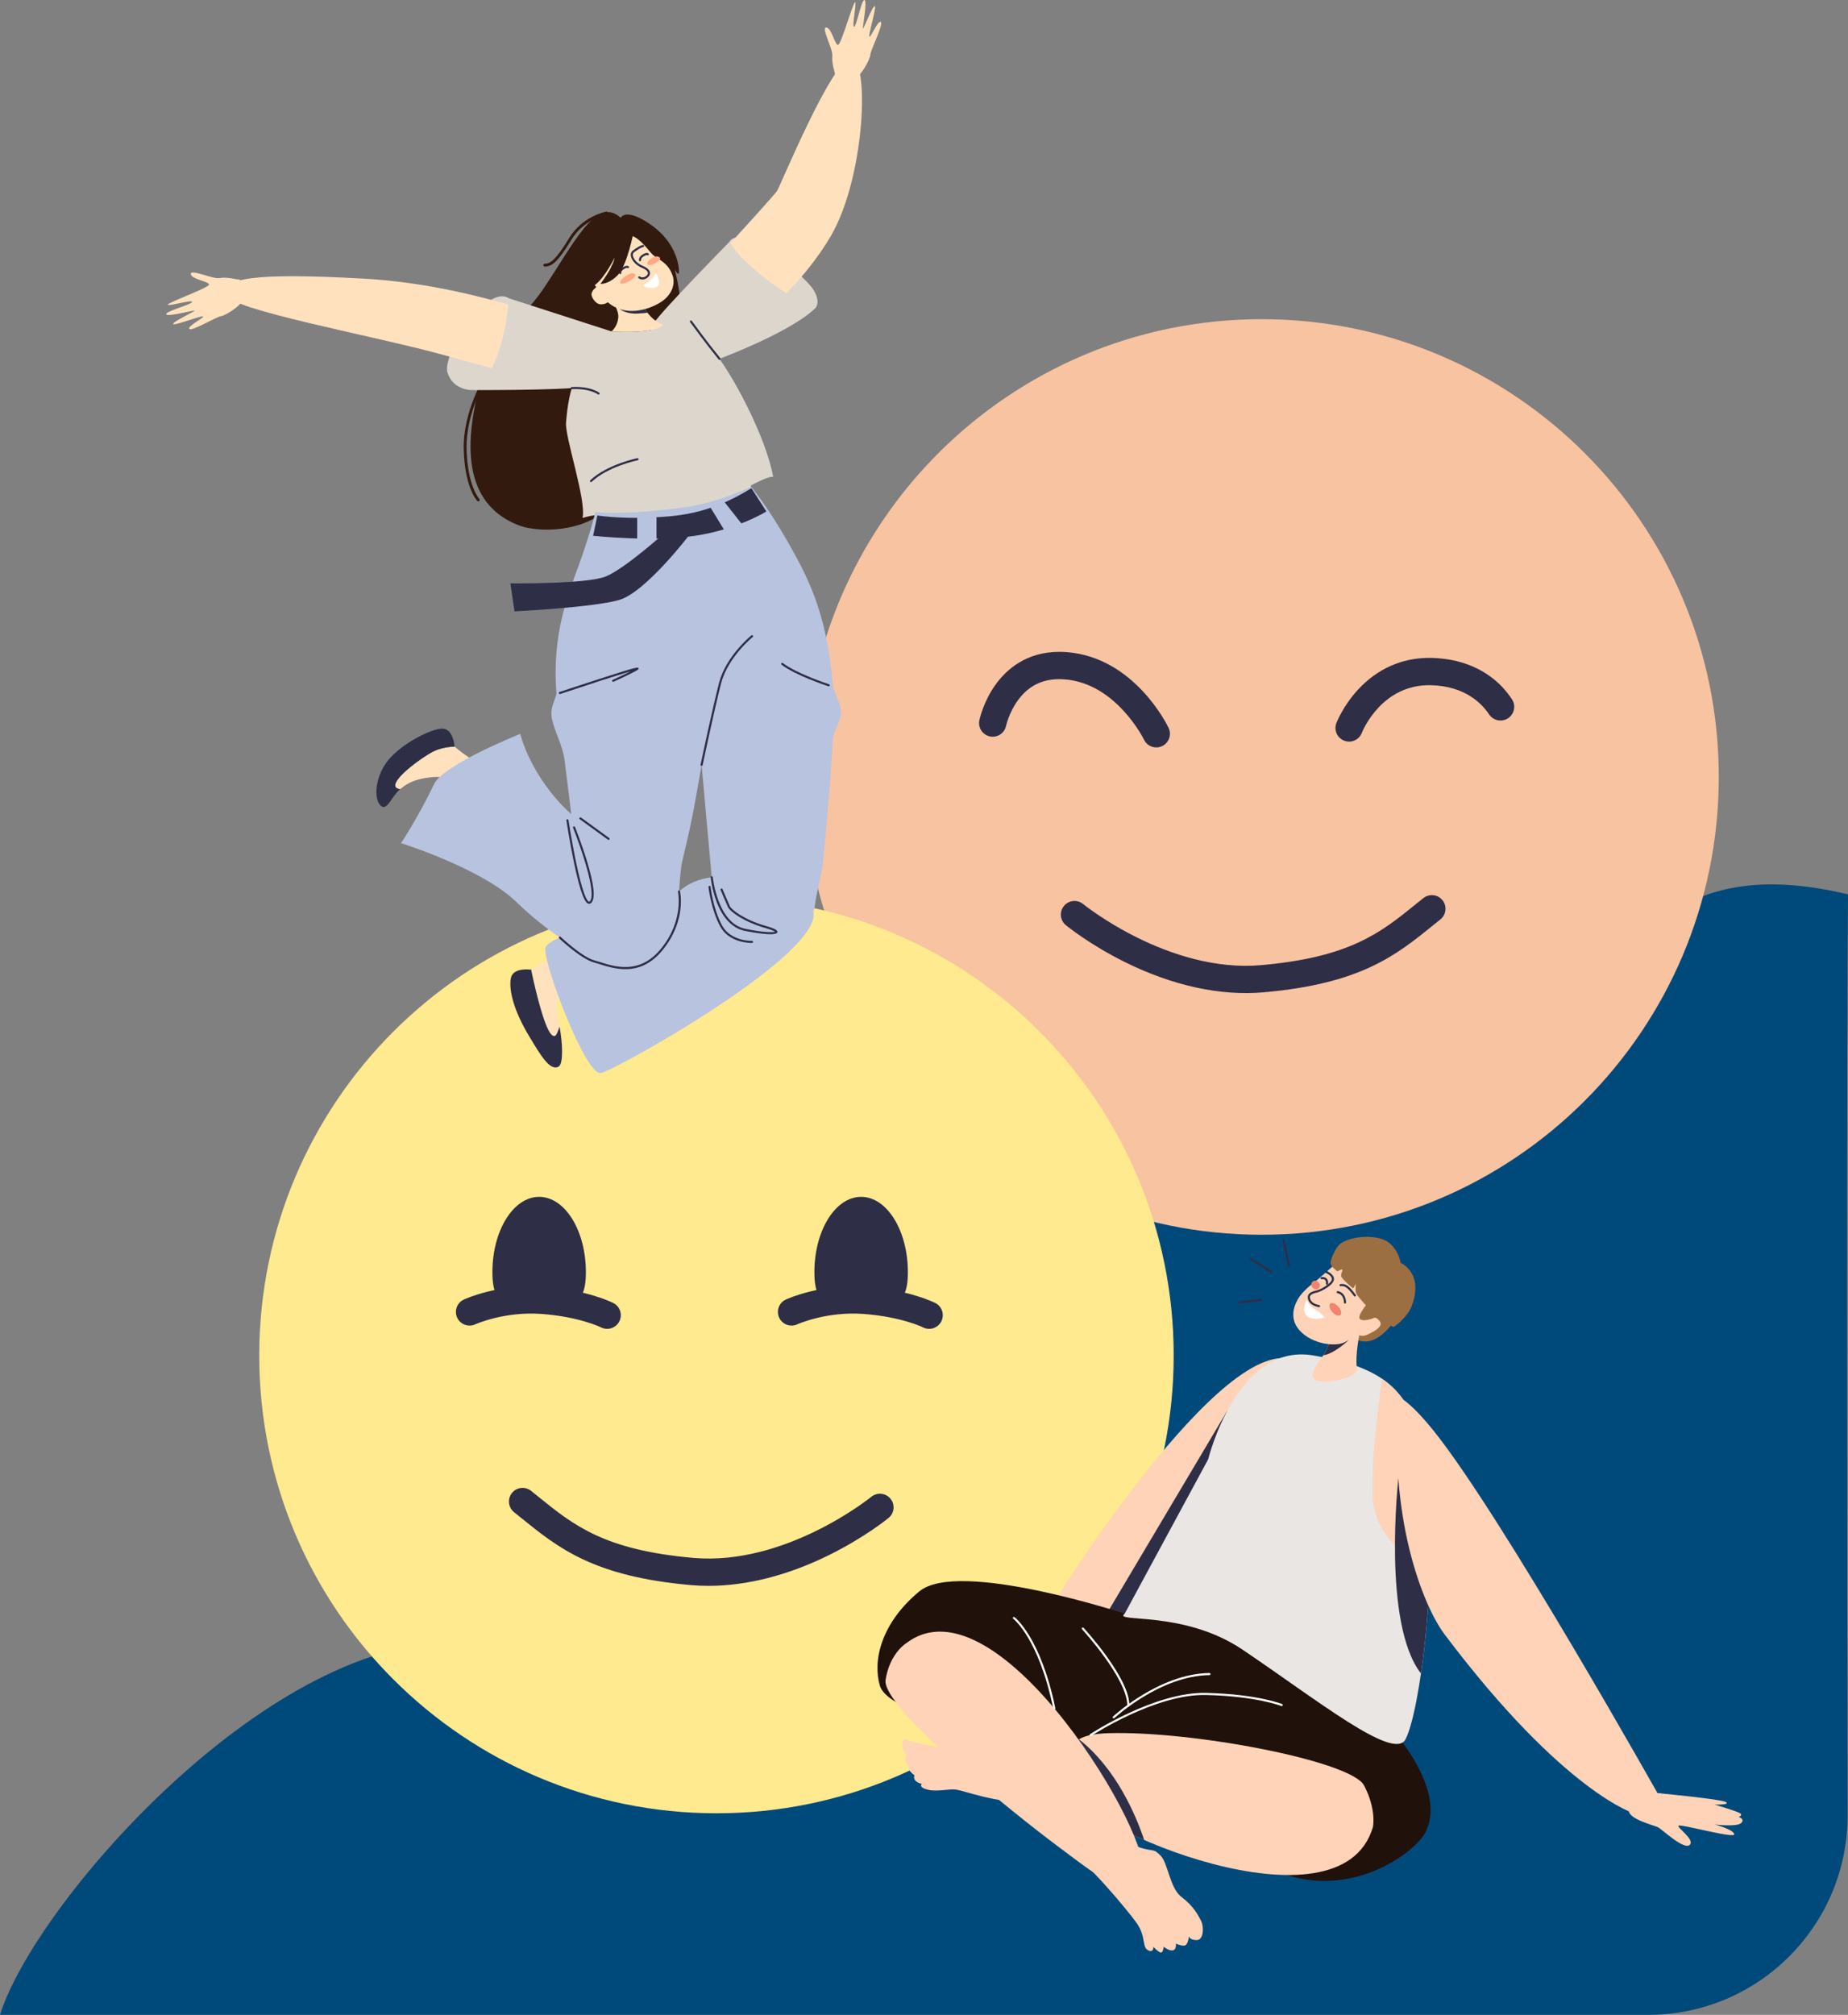 <svg width="278" height="303" viewBox="0 0 278 303" fill="none" xmlns="http://www.w3.org/2000/svg">
<rect x="0" y="0" width="278" height="303" fill="#808080" stroke="none"/>
<path d="M68 247C39.566 247 5.184 286.393 0 303L247.935 303C264.529 303 277.97 289.536 277.941 272.943C277.856 224.152 277.796 160.328 278 134.492C252.786 128.518 244.652 141.287 233.835 158.425C227.98 167.702 216.727 181.29 190.914 167.702C154.19 148.37 134.308 184.308 126.532 203.846C118.757 223.383 97.552 247 68 247Z" fill="#00497B"/>
<g clip-path="url(#clip0_86_2)">
<path d="M189.781 185.685C227.767 185.685 258.561 154.863 258.561 116.843C258.561 78.822 227.767 48 189.781 48C151.794 48 121 78.822 121 116.843C121 154.863 151.794 185.685 189.781 185.685Z" fill="#F8C3A0"/>
<path d="M215.398 134.61C214.949 134.61 214.497 134.757 214.119 135.06C213.75 135.355 213.385 135.65 213.022 135.943C207.707 140.243 203.116 143.957 189.731 145.139C175.831 146.365 163.068 136.059 162.941 135.955C162.065 135.238 160.773 135.365 160.055 136.241C159.337 137.118 159.464 138.409 160.338 139.128C160.482 139.246 163.914 142.048 169.263 144.698C176.405 148.234 183.608 149.801 190.092 149.228C204.721 147.936 210.006 143.662 215.6 139.136C215.958 138.847 216.317 138.557 216.68 138.266C217.565 137.557 217.708 136.266 217.001 135.38C216.596 134.874 216 134.61 215.398 134.61Z" fill="#2E2E47"/>
<path d="M159.351 98.028C154.392 98.028 151.414 100.663 149.759 102.966C147.913 105.535 147.35 108.211 147.327 108.324C147.1 109.434 147.816 110.519 148.925 110.746C150.032 110.973 151.113 110.26 151.344 109.154C151.354 109.108 151.798 107.109 153.161 105.264C154.871 102.948 157.163 101.934 160.165 102.166C167.924 102.763 172.056 111.151 172.096 111.236C172.588 112.255 173.812 112.686 174.831 112.196C175.851 111.707 176.283 110.486 175.796 109.464C175.59 109.031 170.628 98.853 160.48 98.072C160.093 98.042 159.717 98.028 159.351 98.028Z" fill="#2E2E47"/>
<path d="M215.001 98.935C210.86 98.935 207.155 100.591 204.26 103.742C202.044 106.154 201.076 108.628 201.036 108.732C200.629 109.789 201.155 110.977 202.212 111.385C203.266 111.793 204.451 111.268 204.861 110.215C204.989 109.892 207.88 102.825 215.341 103.045C220.4 103.193 222.92 105.795 224.014 107.441C224.522 108.205 225.477 108.535 226.35 108.256C227.641 107.844 228.197 106.314 227.457 105.178C227.067 104.579 226.565 103.916 225.926 103.25C224.124 101.372 220.845 99.1 215.461 98.941C215.307 98.937 215.154 98.935 215.001 98.935Z" fill="#2E2E47"/>
<path d="M107.781 272.685C145.767 272.685 176.561 241.863 176.561 203.843C176.561 165.822 145.767 135 107.781 135C69.794 135 39 165.822 39 203.843C39 241.863 69.794 272.685 107.781 272.685Z" fill="#FFEA8F"/>
<path d="M106.576 238.484C105.679 238.484 104.794 238.445 103.921 238.368C89.291 237.076 84.007 232.802 78.412 228.276C78.055 227.987 77.696 227.697 77.332 227.406C76.448 226.697 76.305 225.406 77.012 224.52C77.72 223.635 79.01 223.492 79.894 224.2C80.263 224.495 80.628 224.79 80.991 225.083C86.306 229.383 90.897 233.097 104.282 234.279C118.183 235.505 130.945 225.199 131.072 225.095C131.948 224.377 133.24 224.505 133.958 225.381C134.675 226.257 134.549 227.549 133.675 228.268C133.531 228.386 130.099 231.188 124.75 233.837C118.569 236.898 112.342 238.484 106.576 238.484Z" fill="#2E2E47"/>
<path d="M88.136 191.31C88.136 197.565 84.988 195.535 81.105 195.535C77.222 195.535 74.074 197.565 74.074 191.31C74.074 185.055 77.222 179.984 81.105 179.984C84.988 179.984 88.136 185.055 88.136 191.31Z" fill="#2E2E47"/>
<path d="M91.336 199.836C91.02 199.836 90.7 199.762 90.4 199.608C90.377 199.596 87.202 198.027 81.51 197.596C75.91 197.171 71.537 199.138 71.493 199.158C70.466 199.629 69.248 199.179 68.775 198.152C68.302 197.124 68.746 195.909 69.771 195.432C69.986 195.332 75.109 192.993 81.82 193.502C88.413 194.002 92.121 195.878 92.276 195.957C93.283 196.476 93.68 197.713 93.162 198.721C92.798 199.429 92.08 199.836 91.336 199.836Z" fill="#2E2E47"/>
<path d="M136.573 191.31C136.573 197.565 133.426 195.535 129.543 195.535C125.659 195.535 122.512 197.565 122.512 191.31C122.512 185.055 125.659 179.984 129.543 179.984C133.426 179.984 136.573 185.055 136.573 191.31Z" fill="#2E2E47"/>
<path d="M139.774 199.836C139.458 199.836 139.138 199.762 138.837 199.608C138.814 199.596 135.64 198.027 129.948 197.596C124.347 197.171 119.975 199.138 119.931 199.158C118.903 199.629 117.686 199.179 117.213 198.152C116.74 197.124 117.184 195.909 118.209 195.432C118.424 195.332 123.546 192.993 130.258 193.502C136.851 194.002 140.559 195.878 140.713 195.957C141.721 196.476 142.117 197.713 141.599 198.721C141.235 199.429 140.517 199.836 139.774 199.836Z" fill="#2E2E47"/>
<path d="M121.191 46.845L122.393 46.571C122.393 46.571 123.709 45.858 122.415 43.65C121.122 41.443 111.44 33.418 109.747 36.346C108.053 39.273 112.391 45.823 115.177 46.406C117.963 46.989 119.989 47.119 121.191 46.845Z" fill="#DDD6CC"/>
<path d="M71.949 75.394C72.001 75.394 72.054 75.375 72.095 75.336C72.18 75.255 72.184 75.121 72.103 75.035C72.086 75.017 70.325 73.064 70.187 67.558C70.049 62.013 73.224 56.893 73.256 56.842C73.319 56.743 73.289 56.611 73.19 56.548C73.09 56.486 72.959 56.516 72.896 56.615C72.864 56.667 69.62 61.893 69.762 67.569C69.904 73.263 71.717 75.246 71.794 75.328C71.836 75.372 71.892 75.394 71.949 75.394Z" fill="#321A0E"/>
<path d="M93.379 32.758C93.379 32.758 94.082 31.092 98.017 33.874C101.952 36.657 102.201 40.41 102.13 40.99C102.059 41.57 101.491 40.498 101.491 40.498C101.491 40.498 104.115 49.614 100.782 54.918C97.45 60.222 94.352 71.306 92.091 75.325C89.586 79.78 81.602 80.364 78.06 79.005C68.108 75.184 70.649 63.43 72.525 56.419C74.18 50.239 78.116 48.734 81.649 43.562C86.193 36.91 89.65 29.309 93.379 32.758Z" fill="#321A0E"/>
<path d="M72.747 57.897L70.852 58.656C70.852 58.656 68.073 58.635 67.302 55.977C66.532 53.32 73.166 42.637 76.553 44.856C79.939 47.074 77.174 55.519 72.747 57.897Z" fill="#DDD6CC"/>
<path d="M91.07 68.389C94.005 67.451 98.252 66.527 101.58 65.697C105.2 64.793 109.424 65.134 111.057 65.32C111.217 66.226 111.401 67.18 111.626 68.195C112.725 73.147 114.093 76.344 114.093 76.344C114.093 76.344 107.502 79.867 102.183 80.684C95.296 81.742 90.856 81.742 90.856 81.742C90.856 81.742 89.247 79.777 89.562 77.007C89.857 74.404 91.316 70.346 91.21 69.428C91.169 69.075 91.122 68.73 91.07 68.389ZM98.854 48.566C98.854 48.566 116.323 29.649 116.904 28.697C117.484 27.745 125.221 8.883 128.024 8.828C130.828 8.774 130.194 26.468 125.033 35.404C121.015 42.36 111.666 52.21 103.462 52.031C98.32 51.918 98.854 48.566 98.854 48.566Z" fill="#FFE2BD"/>
<path d="M125.585 10.972C125.585 10.972 125.089 9.449 125.205 8.403C125.321 7.358 123.493 4.138 124.276 4.13C125.059 4.122 125.571 6.671 126.044 6.764C126.517 6.856 128.367 0.168 128.637 0.345C128.906 0.521 128.118 3.967 128.478 4.022C128.837 4.077 129.576 -0.065 130.046 0.001C130.515 0.067 129.704 4.273 129.818 4.31C129.932 4.348 131.276 0.82 131.59 0.936C131.905 1.052 130.569 5.363 130.781 5.521C130.994 5.679 132.103 2.943 132.51 3.316C132.917 3.689 130.988 7.466 130.935 8.204C130.882 8.943 129.455 11.725 128.148 12.027C126.84 12.329 125.525 11.847 125.585 10.972Z" fill="#FFE2BD"/>
<path d="M104.574 76.526C93.613 77.534 90.566 76.954 87.63 77.892C88.243 75.244 84.974 65.76 85.15 63.568C85.555 58.523 86.578 54.294 92.001 49.839C94.105 49.96 98.541 50.057 99.854 48.844C100.012 48.903 105.022 50.174 106.754 52.09C110.029 55.711 115.276 65.845 116.309 71.704C114.676 71.518 108.29 76.185 104.574 76.526Z" fill="#DDD6CC"/>
<path d="M106.296 54.691C106.296 54.691 118.056 50.52 122.395 46.577C122.395 46.577 112.581 41.291 109.748 36.352C109.748 36.352 99.675 46.595 98.336 48.611C96.997 50.627 98.983 52.102 100.823 52.26C102.662 52.418 106.296 54.691 106.296 54.691Z" fill="#DDD6CC"/>
<path d="M83.435 155.802C83.674 155.774 83.944 155.12 84.175 154.38C83.859 152.666 83.555 151.014 84.074 150.184C85.145 148.471 88.936 148.367 87.564 145.703C86.86 143.688 85.6 142.028 83.89 143.328C82.801 144.155 80.212 145.707 79.897 145.785C79.897 145.785 80.409 148.481 81.315 151.628C82.222 154.775 82.872 155.868 83.435 155.802Z" fill="#FFE2BD"/>
<path d="M84.176 154.38C83.945 155.121 83.675 155.774 83.435 155.802C82.873 155.868 82.223 154.776 81.316 151.629C80.41 148.482 79.898 145.786 79.898 145.786C79.792 145.812 79.733 145.814 79.733 145.814C79.733 145.814 77.144 145.451 76.845 147.13C76.547 148.808 77.185 151.823 79.625 155.869C81.26 158.579 82.72 161.134 84.027 160.397C84.791 159.967 84.62 156.792 84.176 154.38Z" fill="#2E2E47"/>
<path d="M99.852 48.85C98.879 48.483 98.138 48.067 97.159 46.709C95.42 44.297 90.852 43.398 90.852 43.398C90.852 43.398 93.132 46.201 93.015 47.681C92.941 48.616 92.562 49.3 91.999 49.845C94.103 49.966 98.538 50.063 99.852 48.85Z" fill="#FFE2BD"/>
<path d="M97.16 46.706C96.957 46.424 96.713 46.163 96.445 45.922L93.241 46.483C93.241 46.483 94.122 47.232 95.849 47.156C96.529 47.125 97.037 47.079 97.406 47.033C97.325 46.93 97.244 46.823 97.16 46.706Z" fill="#2E2E47"/>
<path d="M65.181 113.011C63.467 113.871 59.008 117.133 59.486 118.288C59.583 118.522 59.843 118.638 60.197 118.673C61.44 117.62 62.786 117.06 65.132 116.861C67.529 116.659 69.21 117.759 69.21 117.759C71.524 117.964 73.901 115.813 72.278 114.977C71.062 114.351 68.571 112.557 68.427 112.266C67.635 112.301 66.3 112.45 65.181 113.011Z" fill="#FFE2BD"/>
<path d="M60.116 118.742C60.142 118.72 60.169 118.697 60.195 118.675C59.842 118.64 59.581 118.524 59.484 118.29C59.007 117.135 63.465 113.873 65.18 113.013C66.298 112.453 67.633 112.304 68.426 112.268C68.377 112.17 68.362 112.113 68.362 112.113C68.362 112.113 68.162 109.503 66.46 109.572C64.758 109.64 60.587 111.762 58.527 114.163C56.467 116.564 56.179 119.942 57.178 121.062C58.178 122.182 58.85 119.839 60.116 118.742Z" fill="#2E2E47"/>
<path d="M91.44 45.453C91.44 45.453 90.962 45.85 90.209 45.749C89.611 45.668 88.865 44.665 88.996 44.121C89.128 43.576 89.594 43.294 89.679 43.203C89.765 43.112 88.174 41.543 88.018 40.096C87.861 38.648 88.303 36.915 90.264 35.838C92.225 34.761 93.846 35.104 94.99 35.444C96.134 35.785 97.269 37.258 97.85 37.934C98.43 38.609 98.768 38.706 99.189 38.999C100.162 39.677 100.744 40.223 101.175 41.42C101.606 42.617 101.169 44.348 99.33 45.486C97.491 46.624 93.988 47.689 91.44 45.453Z" fill="#FFE2BD"/>
<path d="M96.65 42.024C96.695 42.024 96.741 42.022 96.787 42.016C97.12 41.976 97.42 41.799 97.63 41.517C97.773 41.325 97.819 41.111 97.761 40.899C97.668 40.561 97.314 40.247 96.761 40.014C96 39.695 95.668 39.285 95.543 39.13C95.538 39.125 95.145 38.638 95.207 38.236C95.229 38.092 95.308 37.977 95.45 37.885C95.944 37.528 96.567 37.151 96.735 37.159C96.822 37.164 96.896 37.097 96.9 37.01C96.904 36.923 96.838 36.849 96.751 36.844C96.405 36.822 95.53 37.438 95.271 37.625C95.059 37.763 94.931 37.954 94.895 38.188C94.812 38.731 95.279 39.306 95.299 39.33C95.437 39.501 95.805 39.956 96.639 40.306C97.094 40.497 97.392 40.743 97.457 40.982C97.489 41.1 97.463 41.213 97.378 41.328C97.219 41.54 96.997 41.673 96.75 41.703C96.56 41.725 96.376 41.681 96.259 41.584C96.192 41.529 96.093 41.538 96.037 41.605C95.982 41.672 95.991 41.772 96.058 41.828C96.212 41.955 96.423 42.024 96.65 42.024Z" fill="#2E2E47"/>
<path d="M92.094 40.283C92.147 40.283 92.199 40.256 92.229 40.207C92.233 40.2 92.665 39.498 93.465 38.995C93.539 38.948 93.561 38.851 93.515 38.777C93.469 38.703 93.371 38.681 93.297 38.727C92.43 39.272 91.978 40.012 91.959 40.044C91.914 40.118 91.938 40.215 92.012 40.26C92.038 40.275 92.066 40.283 92.094 40.283Z" fill="#2E2E47"/>
<path d="M93.303 41.221C93.316 41.221 93.33 41.219 93.344 41.215C93.427 41.193 93.476 41.108 93.456 41.025C93.452 41.009 93.412 40.77 93.796 40.51C94.225 40.22 94.368 40.294 94.37 40.295C94.438 40.35 94.536 40.338 94.59 40.27C94.645 40.203 94.633 40.103 94.566 40.048C94.455 39.959 94.185 39.866 93.619 40.248C93.033 40.645 93.146 41.087 93.151 41.105C93.17 41.175 93.233 41.221 93.303 41.221Z" fill="#2E2E47"/>
<path d="M96.287 39.291C96.301 39.291 96.315 39.289 96.329 39.286C96.412 39.263 96.461 39.178 96.44 39.095C96.437 39.079 96.397 38.84 96.78 38.58C97.208 38.29 97.353 38.364 97.354 38.365C97.422 38.42 97.52 38.409 97.575 38.341C97.629 38.273 97.618 38.173 97.55 38.118C97.439 38.029 97.169 37.936 96.604 38.319C96.018 38.716 96.13 39.157 96.135 39.175C96.154 39.245 96.218 39.291 96.287 39.291Z" fill="#2E2E47"/>
<path d="M94.715 41.189C94.715 41.189 93.316 41.86 93.308 42.46C93.3 43.06 94.854 42.31 95.409 41.704C95.963 41.097 95.056 41.006 94.715 41.189ZM98.509 38.6C98.509 38.6 97.323 39.089 97.372 39.64C97.421 40.192 98.736 39.646 99.174 39.139C99.612 38.632 98.795 38.464 98.509 38.6Z" fill="#FFA982"/>
<path d="M112.949 73.133C112.949 73.133 108.413 75.593 102.443 76.369C93.56 77.524 89.562 77.001 89.562 77.001C89.562 77.001 88.954 79.783 86.971 85.264C85.456 89.449 82.993 95.519 83.707 104.149C83.764 104.834 82.784 106.139 82.979 107.757C83.204 109.628 84.62 111.924 84.923 114.282C85.681 120.182 85.93 122.433 85.93 122.433C79.797 116.88 78.26 110.364 78.26 110.364C78.26 110.364 66.706 114.975 65.322 117.877C62.938 122.872 60.329 126.795 60.329 126.795C60.329 126.795 72.508 130.601 77.701 135.663C83.633 141.445 92.185 146.524 95.441 144.735C97.4 143.658 100.144 141.126 101.546 137.263C102.391 134.935 102.061 131.812 102.723 129.111C104.44 122.116 104.868 118.707 105.544 115.023C105.544 115.023 106.858 129.853 107.734 139.003C108.119 143.036 122.011 141.244 122.57 136.278C122.813 134.124 123.628 131.675 123.825 129.496C124.305 124.175 124.983 117.31 125.26 111.352C125.329 109.873 126.509 108.554 126.519 107.224C126.531 105.655 125.359 104.112 125.262 102.864C124.422 92.122 121.308 86.466 118.833 82.059C115.562 76.238 112.949 73.133 112.949 73.133Z" fill="#B8C3DF"/>
<path d="M35.612 42.004C35.612 42.004 34.058 41.62 33.024 41.812C31.991 42.003 28.65 40.412 28.699 41.194C28.748 41.976 31.325 42.303 31.451 42.768C31.578 43.234 25.048 45.566 25.244 45.823C25.439 46.079 28.815 45.042 28.896 45.397C28.977 45.752 24.904 46.791 25.003 47.255C25.103 47.718 29.236 46.603 29.281 46.714C29.326 46.825 25.909 48.422 26.047 48.728C26.185 49.033 30.384 47.387 30.557 47.587C30.73 47.788 28.085 49.094 28.486 49.473C28.887 49.852 32.51 47.652 33.242 47.546C33.974 47.439 36.643 45.812 36.849 44.485C37.055 43.158 36.479 41.881 35.612 42.004Z" fill="#FFE2BD"/>
<path d="M88.628 135.918C88.728 135.918 88.846 135.88 88.965 135.752C89.595 135.074 89.37 133.005 88.278 129.428C87.487 126.836 86.512 124.398 86.502 124.373C86.47 124.292 86.378 124.253 86.297 124.286C86.216 124.318 86.177 124.41 86.209 124.491C87.282 127.165 89.826 134.362 88.734 135.538C88.66 135.617 88.619 135.604 88.599 135.598C88.366 135.526 87.706 134.775 86.594 129.364C85.977 126.359 85.522 123.367 85.518 123.337C85.505 123.251 85.424 123.191 85.338 123.205C85.252 123.218 85.193 123.298 85.206 123.385C85.211 123.415 85.666 126.414 86.285 129.427C87.423 134.965 88.097 135.773 88.506 135.899C88.541 135.91 88.583 135.918 88.628 135.918Z" fill="#2E2E47"/>
<path d="M91.553 126.309C91.602 126.309 91.65 126.287 91.681 126.244C91.732 126.174 91.716 126.075 91.646 126.024L87.405 122.944C87.335 122.893 87.236 122.909 87.185 122.979C87.134 123.05 87.15 123.148 87.22 123.2L91.461 126.279C91.489 126.3 91.521 126.309 91.553 126.309Z" fill="#2E2E47"/>
<path d="M109.533 131.991C109.533 131.991 105.112 131.103 101.841 134.35C98.569 137.598 82.242 140.165 82.03 142.664C81.818 145.163 88.15 161.812 90.388 161.371C92.626 160.93 124.256 143.268 122.317 136.928C120.378 130.587 112.441 129 109.533 131.991Z" fill="#B8C3DF"/>
<path d="M98.599 41.039C98.599 41.039 98.381 42.052 96.671 42.927C96.671 42.927 97.349 43.472 98.511 43.252C99.673 43.032 98.974 41.414 98.599 41.039Z" fill="white"/>
<path d="M90.722 50.963C90.722 50.963 73.594 42.964 54.801 41.907C37.853 40.954 33.581 41.894 33.927 44.234C34.273 46.574 56.357 50.467 67.222 53.516C75.668 55.887 85.574 58.697 89.714 56.967C93.855 55.236 94.239 52.479 90.722 50.963Z" fill="#FFE2BD"/>
<path d="M92 49.844L76.552 44.859C76.552 44.859 75.98 56.178 70.851 58.66C70.851 58.66 83.955 58.727 87.936 58.185C91.918 57.643 95.034 55.938 94.233 53.187C93.433 50.435 92 49.844 92 49.844Z" fill="#DDD6CC"/>
<path d="M95.324 34.838C95.324 34.838 94.366 39.881 92.948 41.352C91.53 42.822 90.324 42.686 90.324 42.686C90.324 42.686 92.203 40.276 92.451 38.763C92.451 38.763 91 41.758 89.474 42.876C87.948 43.993 86.117 43.605 85.325 45.52C85.325 45.52 84.793 42.376 85.609 38.862C86.424 35.349 94.162 29.609 95.324 34.838Z" fill="#321A0E"/>
<path d="M81.956 40.086C82.986 40.086 83.889 39.461 85.966 36.046C87.876 32.905 91.249 32.249 91.283 32.243C91.398 32.221 91.475 32.11 91.454 31.995C91.432 31.879 91.322 31.803 91.206 31.824C91.06 31.851 87.615 32.516 85.603 35.824C83.642 39.049 82.808 39.66 81.955 39.66C81.838 39.66 81.743 39.756 81.743 39.873C81.743 39.991 81.838 40.086 81.956 40.086Z" fill="#321A0E"/>
<path d="M105.541 115.186C105.614 115.186 105.68 115.135 105.696 115.061C105.713 114.979 107.435 106.829 108.462 102.81C109.477 98.841 113.193 95.827 113.23 95.797C113.298 95.742 113.309 95.643 113.255 95.575C113.2 95.507 113.101 95.496 113.033 95.55C112.995 95.581 109.198 98.658 108.157 102.731C107.128 106.757 105.404 114.914 105.387 114.995C105.369 115.081 105.424 115.164 105.509 115.182C105.52 115.185 105.531 115.186 105.541 115.186Z" fill="#2E2E47"/>
<path d="M94.073 145.748C95.843 145.748 97.795 145.131 99.594 142.974C101.523 140.661 102.156 138.358 102.347 136.834C102.555 135.178 102.307 134.082 102.296 134.036C102.277 133.951 102.192 133.899 102.107 133.918C102.022 133.938 101.97 134.022 101.989 134.107C101.999 134.15 102.941 138.468 99.351 142.772C96.199 146.551 92.527 145.392 90.333 144.699C90.006 144.596 89.724 144.507 89.473 144.443C87.59 143.962 84.364 140.91 84.332 140.879C84.269 140.819 84.169 140.822 84.109 140.885C84.049 140.948 84.051 141.048 84.114 141.108C84.249 141.236 87.433 144.248 89.395 144.749C89.638 144.811 89.916 144.899 90.238 145C91.266 145.325 92.607 145.748 94.073 145.748Z" fill="#2E2E47"/>
<path d="M115.906 140.492C116.473 140.492 116.887 140.413 116.941 140.194C116.995 139.976 116.828 139.712 115.256 139.262C111.949 138.317 110.064 136.84 109.789 136.259C109.475 135.596 108.701 133.73 108.693 133.711C108.66 133.631 108.567 133.593 108.487 133.626C108.406 133.66 108.368 133.752 108.402 133.833C108.409 133.851 109.187 135.724 109.504 136.394C109.846 137.118 111.884 138.626 115.169 139.566C116.167 139.851 116.49 140.039 116.592 140.119C116.254 140.24 114.758 140.228 112.089 139.672C107.928 138.805 107.234 131.993 107.227 131.924C107.219 131.837 107.143 131.774 107.055 131.782C106.969 131.79 106.905 131.867 106.913 131.954C106.915 131.971 107.089 133.743 107.794 135.601C108.738 138.086 110.201 139.601 112.025 139.981C112.163 140.009 114.503 140.492 115.906 140.492Z" fill="#2E2E47"/>
<path d="M113.06 141.804C113.108 141.804 113.135 141.803 113.138 141.803C113.225 141.799 113.293 141.725 113.289 141.638C113.285 141.551 113.211 141.481 113.125 141.487C113.093 141.489 109.932 141.593 108.614 139.157C107.262 136.658 106.898 133.393 106.895 133.36C106.885 133.273 106.806 133.21 106.721 133.22C106.635 133.229 106.572 133.307 106.581 133.394C106.585 133.427 106.955 136.754 108.337 139.307C109.629 141.695 112.544 141.804 113.06 141.804Z" fill="#2E2E47"/>
<path d="M113.039 73.414L115.285 76.919C115.285 76.919 110.96 79.616 104.543 80.574C98.125 81.532 89.226 80.574 89.226 80.574L89.865 77.522C89.865 77.522 93.126 78.019 97.346 77.842C101.565 77.664 106.468 77.503 113.039 73.414Z" fill="#2E2E47"/>
<path d="M98.762 77.211L98.762 81.739L95.855 81.501L95.855 77.455L98.762 77.211Z" fill="#B8C3DF"/>
<path d="M106.702 76.031L109.302 80.29L111.926 79.225L108.735 75.18L106.702 76.031Z" fill="#B8C3DF"/>
<path d="M99.802 80.297C99.802 80.297 94.003 85.495 91.167 86.678C88.331 87.861 76.781 87.725 76.781 87.725L77.395 91.936C77.395 91.936 89.098 91.369 93.114 90.233C97.13 89.097 103.82 80.297 103.82 80.297L99.802 80.297Z" fill="#2E2E47"/>
<path d="M84.222 104.372C84.239 104.372 84.255 104.369 84.272 104.364C87.776 103.195 92.736 101.575 94.864 100.955C93.728 101.532 92.194 102.225 92.174 102.234C92.095 102.27 92.059 102.363 92.095 102.443C92.131 102.522 92.224 102.558 92.304 102.522C92.414 102.472 95.018 101.295 95.938 100.729C96.089 100.636 96.07 100.535 96.046 100.482C95.963 100.305 95.929 100.232 89.98 102.157C87.103 103.087 84.202 104.055 84.173 104.064C84.09 104.092 84.045 104.181 84.073 104.264C84.095 104.33 84.156 104.372 84.222 104.372Z" fill="#2E2E47"/>
<path d="M124.666 103.213C124.733 103.213 124.794 103.17 124.816 103.104C124.843 103.021 124.798 102.932 124.715 102.905C124.667 102.889 119.801 101.286 117.767 99.713C117.698 99.659 117.599 99.672 117.545 99.741C117.492 99.81 117.505 99.909 117.574 99.962C119.651 101.569 124.416 103.139 124.617 103.205C124.634 103.21 124.65 103.213 124.666 103.213Z" fill="#2E2E47"/>
<path d="M108.233 54.118C108.268 54.118 108.304 54.106 108.333 54.082C108.4 54.027 108.41 53.928 108.355 53.86C106.435 51.509 104.09 48.285 104.066 48.252C104.015 48.182 103.916 48.166 103.846 48.218C103.776 48.269 103.76 48.368 103.811 48.438C103.835 48.47 106.185 51.702 108.111 54.06C108.142 54.098 108.187 54.118 108.233 54.118Z" fill="#2E2E47"/>
<path d="M90.037 59.337C90.084 59.337 90.13 59.317 90.161 59.277C90.215 59.209 90.204 59.11 90.136 59.056C90.085 59.015 88.853 58.061 86.004 58.202C85.917 58.206 85.85 58.28 85.854 58.367C85.858 58.454 85.933 58.52 86.019 58.517C88.739 58.382 89.928 59.294 89.94 59.303C89.969 59.326 90.003 59.337 90.037 59.337Z" fill="#2E2E47"/>
<path d="M88.909 72.496C88.948 72.496 88.987 72.482 89.017 72.453C91.414 70.164 95.892 69.22 95.937 69.211C96.022 69.194 96.077 69.11 96.059 69.025C96.042 68.939 95.959 68.884 95.873 68.902C95.862 68.904 94.71 69.144 93.274 69.669C91.945 70.155 90.089 70.993 88.8 72.224C88.737 72.284 88.734 72.385 88.794 72.448C88.825 72.48 88.867 72.496 88.909 72.496Z" fill="#2E2E47"/>
<path d="M194.907 204.65C184.152 199.642 158.148 241.559 158.148 241.559L165.521 245.776C165.521 245.776 176.756 240.901 180.004 237.277C183.252 233.653 202.463 208.168 194.907 204.65Z" fill="#FED3B7"/>
<path d="M184.675 212.062L166.312 242.967L173.602 245.368L184.675 212.062Z" fill="#2E2E47"/>
<path d="M169.19 242.666C169.19 242.666 144.176 234.451 138.303 239.311C132.43 244.171 131.279 249.859 132.367 253.506C134.343 260.13 173.72 265.443 175.462 266.941C176.409 267.755 183.854 278.819 193.603 281.966C203.817 285.264 212.823 278.574 214.411 275.576C220.654 263.783 188.632 236.789 169.19 242.666Z" fill="#20110A"/>
<path d="M205.194 268.49C203.275 264.827 179.445 260.262 166.758 260.639C158.115 260.896 161.976 265.16 162.116 269.839C162.255 274.517 201.588 291.466 206.531 274.768C206.531 274.768 207.114 272.152 205.194 268.49Z" fill="#FED3B7"/>
<path d="M169.191 242.671L181.749 219.452C181.749 219.452 186.056 201.884 197.526 203.83C208.997 205.777 213.432 209.427 214.82 223.227C216.208 237.026 213.581 257.537 211.428 261.568C209.66 264.877 198.174 255.664 186.895 248.064C178.018 242.082 167.324 244.086 169.191 242.671Z" fill="#EAE6E4"/>
<path d="M207.853 207.305C207.663 210.002 206.095 219.195 206.534 225.531C206.901 230.816 211.572 234.494 215.172 235.79C215.331 231.523 215.219 227.2 214.819 223.224C213.964 214.725 211.952 210.077 207.853 207.305Z" fill="#FED3B7"/>
<path d="M213.759 251.66C214.651 245.561 215.285 237.7 215.197 230.475L210.359 222.328C210.359 222.328 207.901 244.139 213.759 251.66Z" fill="#2E2E47"/>
<path d="M210.531 210.156C210.531 210.156 212.056 210.68 215.662 215.16C225.88 227.855 249.896 270.639 249.896 270.639L246.038 272.794C246.038 272.794 235.401 269.779 217.308 245.777C214.038 241.44 208.757 227.95 210.531 210.156Z" fill="#FED3B7"/>
<path d="M210.164 198.026C210.164 198.026 207.425 202.83 204.224 201.51C201.022 200.189 206.296 194.8 207.169 194.611C208.042 194.422 210.21 197.121 210.164 198.026Z" fill="#9C6F43"/>
<path d="M204.548 200.464C204.548 200.464 203.833 203.691 204.127 205.818C204.299 207.062 200.027 208.147 198.14 207.623C196.254 207.099 198.844 204.245 199.316 203.439C199.788 202.634 200.674 200.138 200.919 199.805C201.165 199.473 204.183 199.787 204.548 200.464Z" fill="#FED3B7"/>
<path d="M199.074 203.803C199.177 203.659 199.263 203.536 199.318 203.441C199.579 202.995 199.967 202.031 200.304 201.203L202.877 201.534C202.877 201.534 200.664 203.633 199.074 203.803Z" fill="#2E2E47"/>
<path d="M201.663 189.389C201.663 189.389 199.207 191.561 198.46 192.222C197.712 192.883 196.839 193.402 195.861 194.52C194.884 195.638 193.657 198.055 195.517 200.09C197.377 202.125 200.815 202.573 202.273 201.855C203.73 201.137 204.103 200.554 204.103 200.554C204.103 200.554 204.669 201.195 205.743 200.689C206.818 200.183 208.163 199.441 207.538 198.661C206.913 197.881 206.406 198.137 206.284 197.927C206.163 197.718 207.267 195.092 206.596 193.972C205.925 192.853 203.176 188.876 201.663 189.389Z" fill="#FED3B7"/>
<path d="M203.818 194.98C203.768 194.98 203.718 194.956 203.688 194.911C203.682 194.903 203.098 194.059 202.589 193.664C202.129 193.307 201.713 193.415 201.696 193.42C201.612 193.442 201.525 193.393 201.502 193.31C201.479 193.227 201.526 193.14 201.61 193.116C201.633 193.109 202.19 192.956 202.782 193.414C203.33 193.839 203.922 194.696 203.947 194.732C203.997 194.804 203.979 194.902 203.907 194.952C203.88 194.97 203.849 194.98 203.818 194.98Z" fill="#2E2E47"/>
<path d="M201.637 197.764C201.387 197.985 200.844 197.779 200.424 197.304C200.004 196.828 199.867 196.264 200.117 196.042C200.368 195.821 200.911 196.027 201.331 196.502C201.75 196.978 201.888 197.543 201.637 197.764Z" fill="#F2836D"/>
<path d="M198.363 193.758C198.613 193.537 198.614 193.127 198.364 192.844C198.113 192.561 197.708 192.511 197.457 192.732C197.207 192.953 197.207 193.363 197.457 193.646C197.707 193.929 198.113 193.98 198.363 193.758Z" fill="#F2836D"/>
<path d="M202.333 196.034C202.331 196.034 202.33 196.034 202.329 196.034C202.242 196.032 202.173 195.96 202.175 195.873C202.176 195.824 202.185 194.673 201.204 194.469C201.118 194.451 201.064 194.367 201.081 194.282C201.099 194.196 201.182 194.142 201.268 194.16C202.26 194.366 202.501 195.375 202.49 195.879C202.488 195.965 202.418 196.034 202.333 196.034Z" fill="#2E2E47"/>
<path d="M199.625 193.222C199.616 193.222 199.607 193.222 199.597 193.22C199.512 193.204 199.455 193.122 199.47 193.037C199.471 193.03 199.528 192.686 199.349 192.497C199.245 192.385 199.068 192.342 198.824 192.37C198.737 192.379 198.659 192.318 198.649 192.231C198.64 192.145 198.702 192.067 198.788 192.057C199.138 192.018 199.404 192.093 199.581 192.282C199.868 192.589 199.784 193.072 199.78 193.093C199.767 193.169 199.7 193.222 199.625 193.222Z" fill="#2E2E47"/>
<path d="M207.244 197.96C207.244 197.96 205.393 198.86 204.653 198.414C203.912 197.968 205.96 195.767 206.258 195.271C206.556 194.775 206.596 193.969 206.596 193.969C206.596 193.969 209.681 196.774 207.244 197.96Z" fill="#9C6F43"/>
<path d="M198.423 196.574C198.414 196.574 198.404 196.573 198.394 196.571C197.549 196.412 197.017 196.046 196.811 195.482C196.703 195.187 196.709 194.927 196.83 194.711C196.997 194.411 197.365 194.21 197.987 194.081C198.75 193.923 200.301 192.957 200.356 192.396C200.403 191.923 199.724 191.538 199.458 191.429C199.377 191.396 199.339 191.304 199.372 191.223C199.404 191.143 199.496 191.104 199.577 191.137C199.625 191.156 200.749 191.624 200.67 192.426C200.589 193.249 198.769 194.241 198.051 194.39C197.532 194.498 197.223 194.653 197.105 194.864C197.03 194.999 197.031 195.165 197.107 195.373C197.356 196.054 198.181 196.21 198.452 196.261C198.538 196.277 198.594 196.36 198.578 196.446C198.564 196.521 198.498 196.574 198.423 196.574Z" fill="#2E2E47"/>
<path d="M196.554 195.484C196.554 195.484 196.89 196.377 197.993 197.036C199.095 197.694 199.223 198.151 199.223 198.151C199.223 198.151 197.369 198.699 196.554 197.859C195.738 197.019 196.554 195.484 196.554 195.484Z" fill="white"/>
<path d="M201.654 187.019C201.008 187.484 200.225 189.194 200.16 189.83C200.094 190.467 201.036 191.016 201.124 191.148C201.213 191.28 201.74 190.819 201.915 190.929C202.091 191.038 201.588 191.609 201.784 192.005C201.981 192.4 203.495 193.784 203.561 193.74C203.627 193.696 203.978 193.063 203.978 193.063C203.978 193.063 203.802 194.14 204.066 194.599C204.329 195.058 205.76 196.671 206.416 197.226C207.072 197.781 209.442 199.56 209.595 199.56C209.749 199.56 211.68 198.167 212.36 196.418C213.067 194.6 213.102 192.888 212.444 191.631C211.785 190.375 210.714 189.918 210.714 189.918C210.714 189.918 210.319 187.653 208.586 186.643C206.852 185.633 203.27 185.854 201.654 187.019Z" fill="#9C6F43"/>
<path d="M250.047 269.719C250.047 269.719 258.824 270.554 259.614 270.993C260.404 271.433 257.941 271.389 257.941 271.389C257.941 271.389 261.589 272.443 261.852 272.75C262.115 273.058 261.545 273.233 261.545 273.233C261.545 273.233 262.562 273.541 261.922 274.156C261.282 274.771 257.941 274.376 257.941 274.376C257.941 274.376 260.711 275.078 260.887 275.825C261.062 276.572 252.768 274.244 252.504 274.551C252.241 274.859 255.05 276.66 254.172 277.45C253.294 278.241 249.959 275.034 249.388 274.771C248.818 274.507 244.78 273.497 245.044 272.179C245.307 270.861 248.247 269.324 250.047 269.719Z" fill="#FED3B7"/>
<path d="M167.894 274.65C169.158 275.334 170.582 276.027 172.121 276.701C170.906 273.068 167.951 265.981 162.31 261.562C162.275 261.584 162.24 261.606 162.207 261.628L167.894 274.65Z" fill="#2E2E47"/>
<path d="M136.395 247.06C136.395 247.06 133.865 248.535 133.219 252.619C132.572 256.704 152.247 272.517 159.179 277.689C166.42 283.092 168.961 285.352 171.641 281.517C174.322 277.682 150.326 236.625 136.395 247.06Z" fill="#FED3B7"/>
<path d="M143.402 263.152C143.402 263.152 137.696 262.246 136.468 261.656C135.239 261.066 135.765 263.711 136.468 263.882C136.468 263.882 135.678 264.668 136.731 265.546C136.731 265.546 136.321 266.061 137.579 266.99C137.579 266.99 137.082 267.831 138.662 268.27C138.662 268.27 138.1 268.774 139.566 269.137C141.032 269.5 142.787 268.95 143.928 269.137C145.069 269.324 150.511 271.257 153.057 270.73C155.602 270.202 150.962 263.336 143.402 263.152ZM166.082 272.978C166.082 272.978 169.344 277.195 171.543 277.858C173.742 278.52 173.427 277.909 174.574 279.035C175.721 280.162 175.955 283.939 177.745 285.281C179.535 286.623 180.265 288.028 180.693 288.887C181.12 289.745 181.093 291.761 180.022 291.76C178.95 291.758 178.842 291.175 178.842 291.175C178.842 291.175 178.771 292.596 178.1 292.587C177.429 292.578 176.903 292.274 176.903 292.274C176.903 292.274 177.007 293.193 176.425 293.301C175.842 293.41 175.05 292.753 175.05 292.753C175.05 292.753 175.001 293.567 174.677 293.627C174.354 293.687 173.514 292.771 173.514 292.771C173.514 292.771 173.565 293.767 172.668 293.264C171.771 292.761 172.418 291.233 171.008 289.217C169.598 287.201 163.157 279.57 160.706 278.277C158.256 276.983 162.509 271.767 166.082 272.978Z" fill="#FED3B7"/>
<path d="M164.056 261.081C164.005 261.081 163.955 261.056 163.924 261.01C163.877 260.937 163.897 260.84 163.969 260.791C164.066 260.728 173.73 254.414 181.412 254.581C185.414 254.672 188.315 255.123 190.043 255.485C191.922 255.879 192.84 256.246 192.879 256.262C192.959 256.295 192.998 256.387 192.966 256.468C192.933 256.548 192.841 256.588 192.76 256.555C192.724 256.54 189.004 255.07 181.405 254.897C173.817 254.719 164.239 260.992 164.143 261.055C164.116 261.072 164.086 261.081 164.056 261.081Z" fill="white"/>
<path d="M167.54 258.41C167.498 258.41 167.456 258.394 167.425 258.361C167.366 258.297 167.369 258.197 167.433 258.138C167.502 258.073 174.411 251.681 181.933 251.594C182.017 251.59 182.092 251.663 182.093 251.75C182.094 251.837 182.024 251.908 181.937 251.909C174.536 251.996 167.716 258.304 167.648 258.368C167.618 258.396 167.579 258.41 167.54 258.41Z" fill="white"/>
<path d="M169.739 256.64H169.739C169.652 256.64 169.581 256.569 169.581 256.482C169.589 252.435 162.841 245.081 162.772 245.007C162.713 244.943 162.717 244.843 162.781 244.784C162.845 244.725 162.945 244.729 163.004 244.793C163.021 244.812 164.745 246.684 166.445 249.04C168.739 252.221 169.9 254.725 169.897 256.482C169.896 256.57 169.826 256.64 169.739 256.64Z" fill="white"/>
<path d="M158.599 257.064C158.525 257.064 158.46 257.013 158.444 256.938C156.262 246.383 152.469 243.469 152.431 243.441C152.361 243.389 152.346 243.29 152.398 243.22C152.45 243.15 152.549 243.135 152.619 243.187C152.658 243.216 156.547 246.202 158.753 256.875C158.771 256.96 158.716 257.043 158.631 257.061C158.62 257.063 158.609 257.064 158.599 257.064Z" fill="white"/>
<path d="M193.936 190.54C193.864 190.54 193.798 190.49 193.782 190.417L192.941 186.629C192.922 186.544 192.976 186.46 193.061 186.441C193.146 186.423 193.23 186.476 193.249 186.561L194.09 190.348C194.109 190.433 194.055 190.518 193.97 190.537C193.959 190.539 193.947 190.54 193.936 190.54Z" fill="#2E2E47"/>
<path d="M191.297 191.445C191.269 191.445 191.24 191.437 191.215 191.421L188.075 189.48C188.001 189.434 187.978 189.337 188.024 189.262C188.069 189.188 188.166 189.165 188.241 189.211L191.38 191.153C191.454 191.199 191.477 191.296 191.432 191.37C191.402 191.418 191.35 191.445 191.297 191.445Z" fill="#2E2E47"/>
<path d="M186.474 196.027C186.395 196.027 186.327 195.968 186.318 195.888C186.307 195.802 186.369 195.723 186.455 195.713L189.707 195.321C189.793 195.311 189.872 195.373 189.882 195.459C189.893 195.546 189.831 195.624 189.745 195.635L186.493 196.026C186.487 196.027 186.48 196.027 186.474 196.027Z" fill="#2E2E47"/>
</g>
<defs>
<clipPath id="clip0_86_2">
<rect width="238" height="294" fill="white" transform="translate(25)"/>
</clipPath>
</defs>
</svg>

